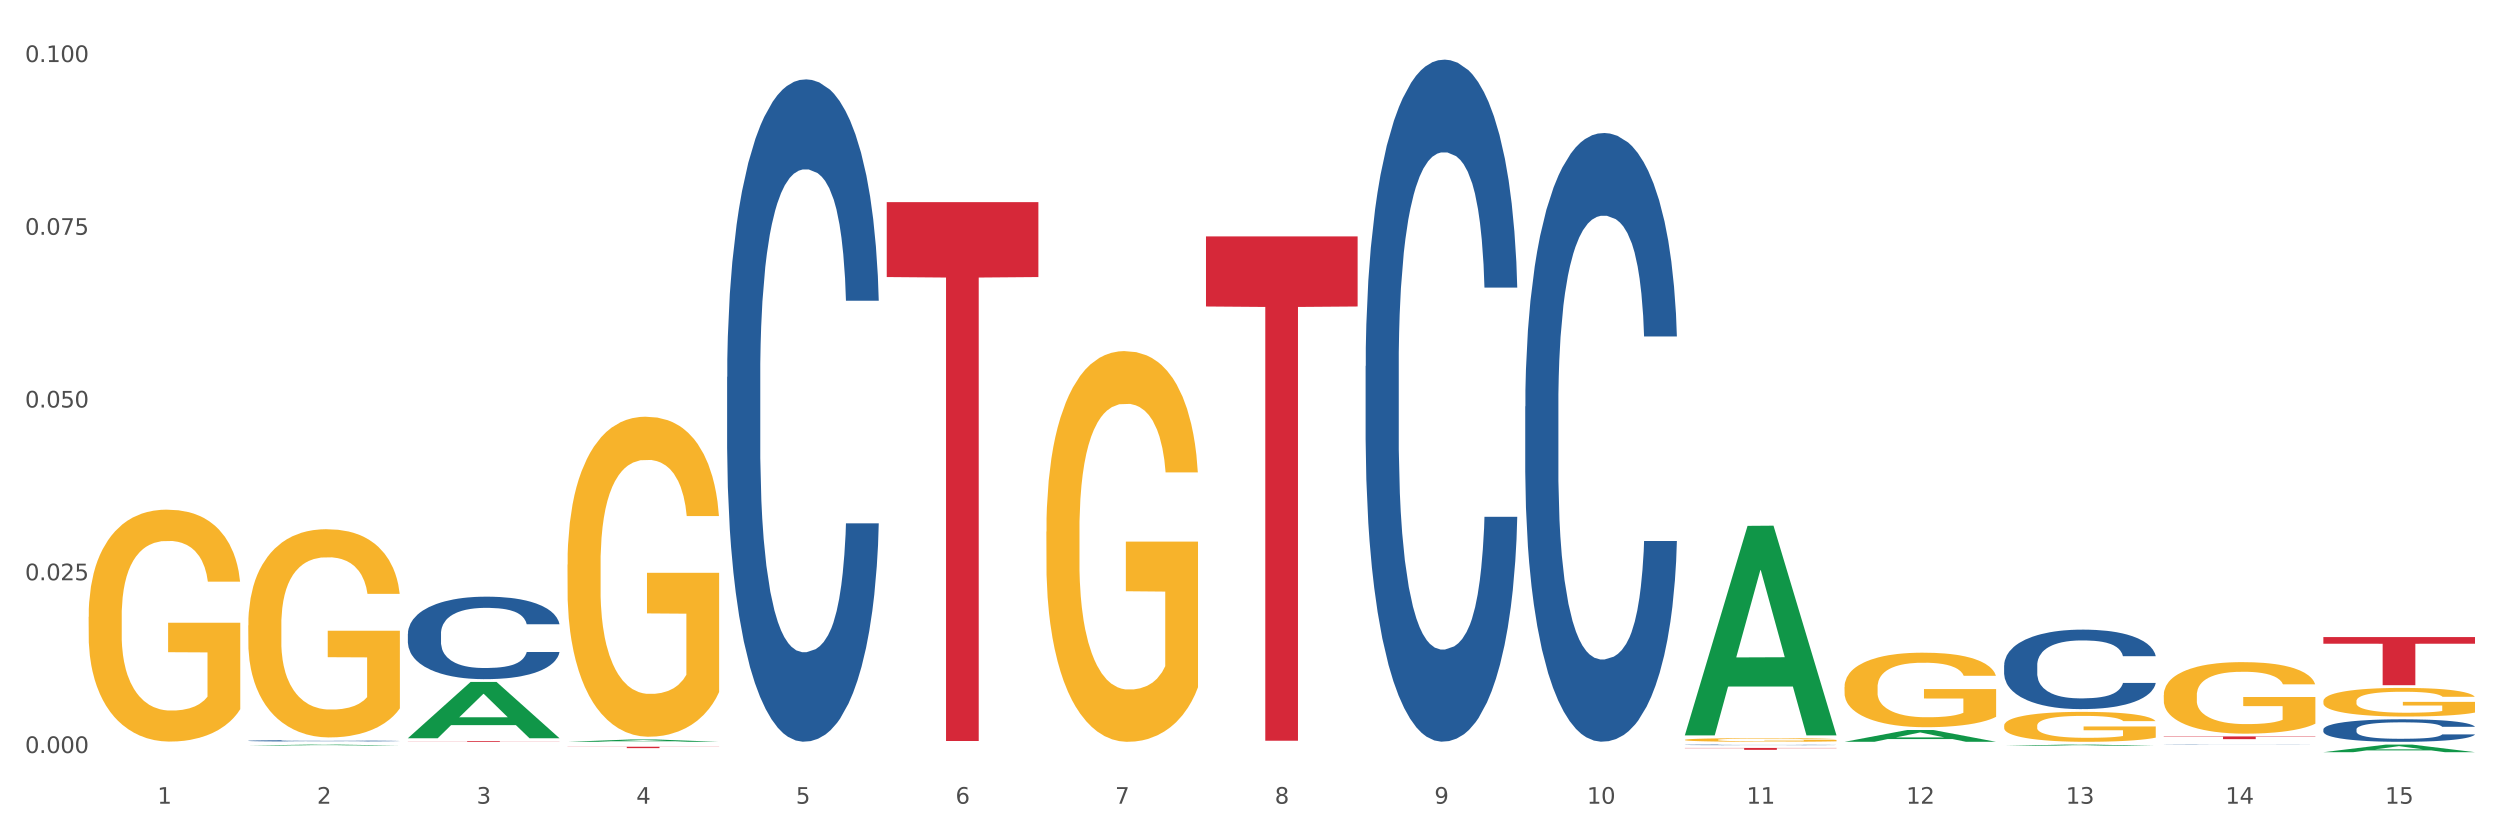 <?xml version="1.0" encoding="utf-8" standalone="no"?>
<!DOCTYPE svg PUBLIC "-//W3C//DTD SVG 1.1//EN"
  "http://www.w3.org/Graphics/SVG/1.1/DTD/svg11.dtd">
<svg xmlns:xlink="http://www.w3.org/1999/xlink" width="1080pt" height="360pt" viewBox="0 0 1080 360" xmlns="http://www.w3.org/2000/svg" version="1.1">
 <rect x="0" y="0" width="1080" height="360" fill="#333333" stroke="none"/>
 <defs>
  <style type="text/css">*{stroke-linejoin: round; stroke-linecap: butt}</style>
 </defs>
 <g id="figure_1">
  <g id="patch_1">
   <path d="M 0 360 
L 1080 360 
L 1080 0 
L 0 0 
z
" style="fill: #ffffff; stroke: #ffffff; stroke-linejoin: miter"/>
  </g>
  <g id="axes_1">
   <g id="matplotlib.axis_1">
    <g id="xtick_1">
     <g id="text_1">
      <!-- 1 -->
      <g style="fill: #4d4d4d" transform="translate(67.984 347.204) scale(0.096 -0.096)">
       <defs>
        <path id="DejaVuSans-31" d="M 794 531 
L 1825 531 
L 1825 4091 
L 703 3866 
L 703 4441 
L 1819 4666 
L 2450 4666 
L 2450 531 
L 3481 531 
L 3481 0 
L 794 0 
L 794 531 
z
" transform="scale(0.016)"/>
       </defs>
       <use xlink:href="#DejaVuSans-31"/>
      </g>
     </g>
    </g>
    <g id="xtick_2">
     <g id="text_2">
      <!-- 2 -->
      <g style="fill: #4d4d4d" transform="translate(136.942 347.204) scale(0.096 -0.096)">
       <defs>
        <path id="DejaVuSans-32" d="M 1228 531 
L 3431 531 
L 3431 0 
L 469 0 
L 469 531 
Q 828 903 1448 1529 
Q 2069 2156 2228 2338 
Q 2531 2678 2651 2914 
Q 2772 3150 2772 3378 
Q 2772 3750 2511 3984 
Q 2250 4219 1831 4219 
Q 1534 4219 1204 4116 
Q 875 4013 500 3803 
L 500 4441 
Q 881 4594 1212 4672 
Q 1544 4750 1819 4750 
Q 2544 4750 2975 4387 
Q 3406 4025 3406 3419 
Q 3406 3131 3298 2873 
Q 3191 2616 2906 2266 
Q 2828 2175 2409 1742 
Q 1991 1309 1228 531 
z
" transform="scale(0.016)"/>
       </defs>
       <use xlink:href="#DejaVuSans-32"/>
      </g>
     </g>
    </g>
    <g id="xtick_3">
     <g id="text_3">
      <!-- 3 -->
      <g style="fill: #4d4d4d" transform="translate(205.899 347.204) scale(0.096 -0.096)">
       <defs>
        <path id="DejaVuSans-33" d="M 2597 2516 
Q 3050 2419 3304 2112 
Q 3559 1806 3559 1356 
Q 3559 666 3084 287 
Q 2609 -91 1734 -91 
Q 1441 -91 1130 -33 
Q 819 25 488 141 
L 488 750 
Q 750 597 1062 519 
Q 1375 441 1716 441 
Q 2309 441 2620 675 
Q 2931 909 2931 1356 
Q 2931 1769 2642 2001 
Q 2353 2234 1838 2234 
L 1294 2234 
L 1294 2753 
L 1863 2753 
Q 2328 2753 2575 2939 
Q 2822 3125 2822 3475 
Q 2822 3834 2567 4026 
Q 2313 4219 1838 4219 
Q 1578 4219 1281 4162 
Q 984 4106 628 3988 
L 628 4550 
Q 988 4650 1302 4700 
Q 1616 4750 1894 4750 
Q 2613 4750 3031 4423 
Q 3450 4097 3450 3541 
Q 3450 3153 3228 2886 
Q 3006 2619 2597 2516 
z
" transform="scale(0.016)"/>
       </defs>
       <use xlink:href="#DejaVuSans-33"/>
      </g>
     </g>
    </g>
    <g id="xtick_4">
     <g id="text_4">
      <!-- 4 -->
      <g style="fill: #4d4d4d" transform="translate(274.857 347.204) scale(0.096 -0.096)">
       <defs>
        <path id="DejaVuSans-34" d="M 2419 4116 
L 825 1625 
L 2419 1625 
L 2419 4116 
z
M 2253 4666 
L 3047 4666 
L 3047 1625 
L 3713 1625 
L 3713 1100 
L 3047 1100 
L 3047 0 
L 2419 0 
L 2419 1100 
L 313 1100 
L 313 1709 
L 2253 4666 
z
" transform="scale(0.016)"/>
       </defs>
       <use xlink:href="#DejaVuSans-34"/>
      </g>
     </g>
    </g>
    <g id="xtick_5">
     <g id="text_5">
      <!-- 5 -->
      <g style="fill: #4d4d4d" transform="translate(343.815 347.204) scale(0.096 -0.096)">
       <defs>
        <path id="DejaVuSans-35" d="M 691 4666 
L 3169 4666 
L 3169 4134 
L 1269 4134 
L 1269 2991 
Q 1406 3038 1543 3061 
Q 1681 3084 1819 3084 
Q 2600 3084 3056 2656 
Q 3513 2228 3513 1497 
Q 3513 744 3044 326 
Q 2575 -91 1722 -91 
Q 1428 -91 1123 -41 
Q 819 9 494 109 
L 494 744 
Q 775 591 1075 516 
Q 1375 441 1709 441 
Q 2250 441 2565 725 
Q 2881 1009 2881 1497 
Q 2881 1984 2565 2268 
Q 2250 2553 1709 2553 
Q 1456 2553 1204 2497 
Q 953 2441 691 2322 
L 691 4666 
z
" transform="scale(0.016)"/>
       </defs>
       <use xlink:href="#DejaVuSans-35"/>
      </g>
     </g>
    </g>
    <g id="xtick_6">
     <g id="text_6">
      <!-- 6 -->
      <g style="fill: #4d4d4d" transform="translate(412.772 347.204) scale(0.096 -0.096)">
       <defs>
        <path id="DejaVuSans-36" d="M 2113 2584 
Q 1688 2584 1439 2293 
Q 1191 2003 1191 1497 
Q 1191 994 1439 701 
Q 1688 409 2113 409 
Q 2538 409 2786 701 
Q 3034 994 3034 1497 
Q 3034 2003 2786 2293 
Q 2538 2584 2113 2584 
z
M 3366 4563 
L 3366 3988 
Q 3128 4100 2886 4159 
Q 2644 4219 2406 4219 
Q 1781 4219 1451 3797 
Q 1122 3375 1075 2522 
Q 1259 2794 1537 2939 
Q 1816 3084 2150 3084 
Q 2853 3084 3261 2657 
Q 3669 2231 3669 1497 
Q 3669 778 3244 343 
Q 2819 -91 2113 -91 
Q 1303 -91 875 529 
Q 447 1150 447 2328 
Q 447 3434 972 4092 
Q 1497 4750 2381 4750 
Q 2619 4750 2861 4703 
Q 3103 4656 3366 4563 
z
" transform="scale(0.016)"/>
       </defs>
       <use xlink:href="#DejaVuSans-36"/>
      </g>
     </g>
    </g>
    <g id="xtick_7">
     <g id="text_7">
      <!-- 7 -->
      <g style="fill: #4d4d4d" transform="translate(481.73 347.204) scale(0.096 -0.096)">
       <defs>
        <path id="DejaVuSans-37" d="M 525 4666 
L 3525 4666 
L 3525 4397 
L 1831 0 
L 1172 0 
L 2766 4134 
L 525 4134 
L 525 4666 
z
" transform="scale(0.016)"/>
       </defs>
       <use xlink:href="#DejaVuSans-37"/>
      </g>
     </g>
    </g>
    <g id="xtick_8">
     <g id="text_8">
      <!-- 8 -->
      <g style="fill: #4d4d4d" transform="translate(550.688 347.204) scale(0.096 -0.096)">
       <defs>
        <path id="DejaVuSans-38" d="M 2034 2216 
Q 1584 2216 1326 1975 
Q 1069 1734 1069 1313 
Q 1069 891 1326 650 
Q 1584 409 2034 409 
Q 2484 409 2743 651 
Q 3003 894 3003 1313 
Q 3003 1734 2745 1975 
Q 2488 2216 2034 2216 
z
M 1403 2484 
Q 997 2584 770 2862 
Q 544 3141 544 3541 
Q 544 4100 942 4425 
Q 1341 4750 2034 4750 
Q 2731 4750 3128 4425 
Q 3525 4100 3525 3541 
Q 3525 3141 3298 2862 
Q 3072 2584 2669 2484 
Q 3125 2378 3379 2068 
Q 3634 1759 3634 1313 
Q 3634 634 3220 271 
Q 2806 -91 2034 -91 
Q 1263 -91 848 271 
Q 434 634 434 1313 
Q 434 1759 690 2068 
Q 947 2378 1403 2484 
z
M 1172 3481 
Q 1172 3119 1398 2916 
Q 1625 2713 2034 2713 
Q 2441 2713 2670 2916 
Q 2900 3119 2900 3481 
Q 2900 3844 2670 4047 
Q 2441 4250 2034 4250 
Q 1625 4250 1398 4047 
Q 1172 3844 1172 3481 
z
" transform="scale(0.016)"/>
       </defs>
       <use xlink:href="#DejaVuSans-38"/>
      </g>
     </g>
    </g>
    <g id="xtick_9">
     <g id="text_9">
      <!-- 9 -->
      <g style="fill: #4d4d4d" transform="translate(619.645 347.204) scale(0.096 -0.096)">
       <defs>
        <path id="DejaVuSans-39" d="M 703 97 
L 703 672 
Q 941 559 1184 500 
Q 1428 441 1663 441 
Q 2288 441 2617 861 
Q 2947 1281 2994 2138 
Q 2813 1869 2534 1725 
Q 2256 1581 1919 1581 
Q 1219 1581 811 2004 
Q 403 2428 403 3163 
Q 403 3881 828 4315 
Q 1253 4750 1959 4750 
Q 2769 4750 3195 4129 
Q 3622 3509 3622 2328 
Q 3622 1225 3098 567 
Q 2575 -91 1691 -91 
Q 1453 -91 1209 -44 
Q 966 3 703 97 
z
M 1959 2075 
Q 2384 2075 2632 2365 
Q 2881 2656 2881 3163 
Q 2881 3666 2632 3958 
Q 2384 4250 1959 4250 
Q 1534 4250 1286 3958 
Q 1038 3666 1038 3163 
Q 1038 2656 1286 2365 
Q 1534 2075 1959 2075 
z
" transform="scale(0.016)"/>
       </defs>
       <use xlink:href="#DejaVuSans-39"/>
      </g>
     </g>
    </g>
    <g id="xtick_10">
     <g id="text_10">
      <!-- 10 -->
      <g style="fill: #4d4d4d" transform="translate(685.549 347.204) scale(0.096 -0.096)">
       <defs>
        <path id="DejaVuSans-30" d="M 2034 4250 
Q 1547 4250 1301 3770 
Q 1056 3291 1056 2328 
Q 1056 1369 1301 889 
Q 1547 409 2034 409 
Q 2525 409 2770 889 
Q 3016 1369 3016 2328 
Q 3016 3291 2770 3770 
Q 2525 4250 2034 4250 
z
M 2034 4750 
Q 2819 4750 3233 4129 
Q 3647 3509 3647 2328 
Q 3647 1150 3233 529 
Q 2819 -91 2034 -91 
Q 1250 -91 836 529 
Q 422 1150 422 2328 
Q 422 3509 836 4129 
Q 1250 4750 2034 4750 
z
" transform="scale(0.016)"/>
       </defs>
       <use xlink:href="#DejaVuSans-31"/>
       <use xlink:href="#DejaVuSans-30" transform="translate(63.623 0)"/>
      </g>
     </g>
    </g>
    <g id="xtick_11">
     <g id="text_11">
      <!-- 11 -->
      <g style="fill: #4d4d4d" transform="translate(754.506 347.204) scale(0.096 -0.096)">
       <use xlink:href="#DejaVuSans-31"/>
       <use xlink:href="#DejaVuSans-31" transform="translate(63.623 0)"/>
      </g>
     </g>
    </g>
    <g id="xtick_12">
     <g id="text_12">
      <!-- 12 -->
      <g style="fill: #4d4d4d" transform="translate(823.464 347.204) scale(0.096 -0.096)">
       <use xlink:href="#DejaVuSans-31"/>
       <use xlink:href="#DejaVuSans-32" transform="translate(63.623 0)"/>
      </g>
     </g>
    </g>
    <g id="xtick_13">
     <g id="text_13">
      <!-- 13 -->
      <g style="fill: #4d4d4d" transform="translate(892.422 347.204) scale(0.096 -0.096)">
       <use xlink:href="#DejaVuSans-31"/>
       <use xlink:href="#DejaVuSans-33" transform="translate(63.623 0)"/>
      </g>
     </g>
    </g>
    <g id="xtick_14">
     <g id="text_14">
      <!-- 14 -->
      <g style="fill: #4d4d4d" transform="translate(961.379 347.204) scale(0.096 -0.096)">
       <use xlink:href="#DejaVuSans-31"/>
       <use xlink:href="#DejaVuSans-34" transform="translate(63.623 0)"/>
      </g>
     </g>
    </g>
    <g id="xtick_15">
     <g id="text_15">
      <!-- 15 -->
      <g style="fill: #4d4d4d" transform="translate(1030.337 347.204) scale(0.096 -0.096)">
       <use xlink:href="#DejaVuSans-31"/>
       <use xlink:href="#DejaVuSans-35" transform="translate(63.623 0)"/>
      </g>
     </g>
    </g>
    <g id="xtick_16"/>
    <g id="xtick_17"/>
    <g id="xtick_18"/>
    <g id="xtick_19"/>
    <g id="xtick_20"/>
    <g id="xtick_21"/>
    <g id="xtick_22"/>
    <g id="xtick_23"/>
    <g id="xtick_24"/>
    <g id="xtick_25"/>
    <g id="xtick_26"/>
    <g id="xtick_27"/>
    <g id="xtick_28"/>
    <g id="xtick_29"/>
   </g>
   <g id="matplotlib.axis_2">
    <g id="ytick_1">
     <g id="text_16">
      <!-- 0.000 -->
      <g style="fill: #4d4d4d" transform="translate(10.8 325.301) scale(0.096 -0.096)">
       <defs>
        <path id="DejaVuSans-2e" d="M 684 794 
L 1344 794 
L 1344 0 
L 684 0 
L 684 794 
z
" transform="scale(0.016)"/>
       </defs>
       <use xlink:href="#DejaVuSans-30"/>
       <use xlink:href="#DejaVuSans-2e" transform="translate(63.623 0)"/>
       <use xlink:href="#DejaVuSans-30" transform="translate(95.41 0)"/>
       <use xlink:href="#DejaVuSans-30" transform="translate(159.033 0)"/>
       <use xlink:href="#DejaVuSans-30" transform="translate(222.656 0)"/>
      </g>
     </g>
    </g>
    <g id="ytick_2">
     <g id="text_17">
      <!-- 0.025 -->
      <g style="fill: #4d4d4d" transform="translate(10.8 250.675) scale(0.096 -0.096)">
       <use xlink:href="#DejaVuSans-30"/>
       <use xlink:href="#DejaVuSans-2e" transform="translate(63.623 0)"/>
       <use xlink:href="#DejaVuSans-30" transform="translate(95.41 0)"/>
       <use xlink:href="#DejaVuSans-32" transform="translate(159.033 0)"/>
       <use xlink:href="#DejaVuSans-35" transform="translate(222.656 0)"/>
      </g>
     </g>
    </g>
    <g id="ytick_3">
     <g id="text_18">
      <!-- 0.050 -->
      <g style="fill: #4d4d4d" transform="translate(10.8 176.05) scale(0.096 -0.096)">
       <use xlink:href="#DejaVuSans-30"/>
       <use xlink:href="#DejaVuSans-2e" transform="translate(63.623 0)"/>
       <use xlink:href="#DejaVuSans-30" transform="translate(95.41 0)"/>
       <use xlink:href="#DejaVuSans-35" transform="translate(159.033 0)"/>
       <use xlink:href="#DejaVuSans-30" transform="translate(222.656 0)"/>
      </g>
     </g>
    </g>
    <g id="ytick_4">
     <g id="text_19">
      <!-- 0.075 -->
      <g style="fill: #4d4d4d" transform="translate(10.8 101.424) scale(0.096 -0.096)">
       <use xlink:href="#DejaVuSans-30"/>
       <use xlink:href="#DejaVuSans-2e" transform="translate(63.623 0)"/>
       <use xlink:href="#DejaVuSans-30" transform="translate(95.41 0)"/>
       <use xlink:href="#DejaVuSans-37" transform="translate(159.033 0)"/>
       <use xlink:href="#DejaVuSans-35" transform="translate(222.656 0)"/>
      </g>
     </g>
    </g>
    <g id="ytick_5">
     <g id="text_20">
      <!-- 0.100 -->
      <g style="fill: #4d4d4d" transform="translate(10.8 26.799) scale(0.096 -0.096)">
       <use xlink:href="#DejaVuSans-30"/>
       <use xlink:href="#DejaVuSans-2e" transform="translate(63.623 0)"/>
       <use xlink:href="#DejaVuSans-31" transform="translate(95.41 0)"/>
       <use xlink:href="#DejaVuSans-30" transform="translate(159.033 0)"/>
       <use xlink:href="#DejaVuSans-30" transform="translate(222.656 0)"/>
      </g>
     </g>
    </g>
    <g id="ytick_6"/>
    <g id="ytick_7"/>
    <g id="ytick_8"/>
    <g id="ytick_9"/>
   </g>
   <g id="PolyCollection_1">
    <path d="M 107.241 322.098 
L 107.308 322.098 
L 134.323 321.654 
L 145.533 321.654 
L 172.75 322.099 
L 159.784 322.099 
L 153.908 321.996 
L 126.016 321.996 
L 125.813 321.997 
L 120.14 322.099 
L 107.241 322.099 
L 107.241 322.098 
L 129.527 321.934 
L 150.396 321.933 
L 140.063 321.749 
L 139.928 321.748 
L 139.793 321.749 
L 129.46 321.933 
L 129.527 321.934 
L 107.241 322.098 
z
" clip-path="url(#pf1c9f714d3)" style="fill: #109648"/>
    <path d="M 934.733 318.132 
L 1000.242 318.132 
L 1000.242 318.296 
L 974.473 318.297 
L 974.473 319.312 
L 960.347 319.312 
L 960.347 318.297 
L 934.733 318.296 
L 934.733 318.133 
L 934.733 318.132 
z
" clip-path="url(#pf1c9f714d3)" style="fill: #d62839"/>
    <path d="M 727.86 323.112 
L 793.369 323.112 
L 793.369 323.226 
L 767.6 323.227 
L 767.6 323.935 
L 753.474 323.935 
L 753.474 323.227 
L 727.86 323.226 
L 727.86 323.112 
L 727.86 323.112 
z
" clip-path="url(#pf1c9f714d3)" style="fill: #d62839"/>
    <path d="M 520.987 102.127 
L 586.496 102.127 
L 586.496 132.403 
L 560.727 132.607 
L 560.727 319.987 
L 546.601 319.987 
L 546.601 132.607 
L 520.987 132.403 
L 520.987 102.332 
L 520.987 102.127 
z
" clip-path="url(#pf1c9f714d3)" style="fill: #d62839"/>
    <path d="M 383.071 87.335 
L 448.581 87.335 
L 448.581 119.682 
L 422.812 119.901 
L 422.812 320.105 
L 408.685 320.105 
L 408.685 119.901 
L 383.071 119.682 
L 383.071 87.553 
L 383.071 87.335 
z
" clip-path="url(#pf1c9f714d3)" style="fill: #d62839"/>
    <path d="M 245.156 322.575 
L 310.666 322.575 
L 310.666 322.659 
L 284.897 322.66 
L 284.897 323.182 
L 270.77 323.182 
L 270.77 322.66 
L 245.156 322.659 
L 245.156 322.576 
L 245.156 322.575 
z
" clip-path="url(#pf1c9f714d3)" style="fill: #d62839"/>
    <path d="M 176.198 320.108 
L 241.708 320.108 
L 241.708 320.158 
L 215.939 320.159 
L 215.939 320.47 
L 201.812 320.47 
L 201.812 320.159 
L 176.198 320.158 
L 176.198 320.108 
L 176.198 320.108 
z
" clip-path="url(#pf1c9f714d3)" style="fill: #d62839"/>
    <path d="M 1003.69 275.2 
L 1069.2 275.2 
L 1069.2 278.09 
L 1043.431 278.109 
L 1043.431 295.993 
L 1029.304 295.993 
L 1029.304 278.109 
L 1003.69 278.09 
L 1003.69 275.22 
L 1003.69 275.2 
z
" clip-path="url(#pf1c9f714d3)" style="fill: #d62839"/>
    <path d="M 107.241 320.017 
L 107.318 320.017 
L 107.318 320.002 
L 107.55 319.982 
L 108.402 319.945 
L 109.486 319.918 
L 111.345 319.885 
L 112.351 319.872 
L 113.668 319.856 
L 116.378 319.832 
L 119.475 319.811 
L 121.644 319.799 
L 123.27 319.792 
L 126.909 319.779 
L 129 319.773 
L 131.168 319.768 
L 133.026 319.765 
L 136.124 319.761 
L 138.602 319.76 
L 141.467 319.759 
L 143.867 319.76 
L 147.042 319.762 
L 151.688 319.768 
L 153.469 319.772 
L 155.87 319.778 
L 158.348 319.787 
L 160.361 319.795 
L 162.684 319.807 
L 165.084 319.823 
L 167.407 319.843 
L 169.034 319.861 
L 170.35 319.88 
L 171.511 319.904 
L 172.363 319.93 
L 172.75 319.951 
L 158.58 319.951 
L 158.193 319.932 
L 157.418 319.911 
L 156.644 319.897 
L 155.792 319.885 
L 154.476 319.872 
L 153.314 319.864 
L 151.378 319.854 
L 149.597 319.847 
L 148.126 319.844 
L 146.345 319.841 
L 142.551 319.837 
L 139.841 319.837 
L 138.137 319.839 
L 136.046 319.841 
L 134.265 319.845 
L 132.175 319.851 
L 130.549 319.858 
L 128.922 319.867 
L 127.993 319.873 
L 126.599 319.885 
L 125.67 319.894 
L 124.431 319.91 
L 123.734 319.922 
L 122.495 319.952 
L 121.953 319.974 
L 121.721 319.989 
L 121.566 320.006 
L 121.566 320.088 
L 122.031 320.124 
L 122.418 320.14 
L 123.037 320.158 
L 124.199 320.181 
L 125.902 320.203 
L 127.683 320.22 
L 129.155 320.23 
L 130.549 320.237 
L 131.942 320.243 
L 133.646 320.248 
L 135.04 320.251 
L 137.13 320.254 
L 139.608 320.256 
L 141.544 320.256 
L 145.493 320.253 
L 147.274 320.251 
L 148.978 320.247 
L 150.836 320.241 
L 152.308 320.235 
L 153.159 320.23 
L 154.553 320.22 
L 155.637 320.21 
L 156.567 320.198 
L 157.186 320.187 
L 157.883 320.171 
L 158.425 320.154 
L 158.58 320.144 
L 172.75 320.144 
L 172.441 320.163 
L 171.899 320.181 
L 170.815 320.206 
L 169.963 320.22 
L 168.646 320.238 
L 167.253 320.252 
L 165.317 320.268 
L 163.536 320.281 
L 161.677 320.291 
L 159.664 320.3 
L 156.025 320.314 
L 154.708 320.317 
L 151.92 320.324 
L 149.752 320.327 
L 146.577 320.331 
L 143.325 320.333 
L 139.918 320.333 
L 136.898 320.332 
L 133.568 320.329 
L 131.478 320.326 
L 129.155 320.321 
L 126.444 320.314 
L 123.889 320.305 
L 121.489 320.295 
L 119.243 320.283 
L 117.152 320.269 
L 114.442 320.246 
L 112.429 320.224 
L 110.958 320.204 
L 109.951 320.187 
L 108.944 320.165 
L 108.402 320.149 
L 107.55 320.113 
L 107.241 320.079 
L 107.241 320.017 
z
" clip-path="url(#pf1c9f714d3)" style="fill: #255c99"/>
    <path d="M 314.114 162.853 
L 314.191 162.592 
L 314.191 155.275 
L 314.423 145.345 
L 315.275 127.053 
L 316.359 113.204 
L 318.218 97.002 
L 319.224 90.208 
L 320.541 82.63 
L 323.251 70.349 
L 326.348 59.896 
L 328.516 54.147 
L 330.143 50.489 
L 333.782 43.956 
L 335.873 41.082 
L 338.041 38.73 
L 339.899 37.162 
L 342.997 35.333 
L 345.475 34.549 
L 348.34 34.288 
L 350.74 34.549 
L 353.915 35.594 
L 358.561 38.73 
L 360.342 40.559 
L 362.743 43.695 
L 365.221 47.876 
L 367.234 52.057 
L 369.557 58.067 
L 371.957 65.906 
L 374.28 75.836 
L 375.907 84.982 
L 377.223 94.651 
L 378.384 106.41 
L 379.236 119.214 
L 379.623 129.928 
L 365.453 129.928 
L 365.066 120.259 
L 364.291 109.807 
L 363.517 102.751 
L 362.665 97.002 
L 361.349 90.47 
L 360.187 86.289 
L 358.251 81.324 
L 356.47 78.188 
L 354.999 76.359 
L 353.218 74.791 
L 349.424 73.223 
L 346.714 73.223 
L 345.01 73.746 
L 342.919 75.052 
L 341.138 76.881 
L 339.048 80.017 
L 337.421 83.414 
L 335.795 87.856 
L 334.866 90.992 
L 333.472 96.741 
L 332.543 101.445 
L 331.304 109.545 
L 330.607 115.294 
L 329.368 130.189 
L 328.826 141.164 
L 328.594 148.742 
L 328.439 157.104 
L 328.439 197.869 
L 328.904 216.16 
L 329.291 224 
L 329.91 232.884 
L 331.072 244.382 
L 332.775 255.618 
L 334.556 263.719 
L 336.028 268.684 
L 337.421 272.342 
L 338.815 275.217 
L 340.519 277.83 
L 341.913 279.398 
L 344.003 280.966 
L 346.481 281.749 
L 348.417 281.749 
L 352.366 280.443 
L 354.147 279.136 
L 355.851 277.307 
L 357.709 274.433 
L 359.181 271.297 
L 360.032 268.945 
L 361.426 263.98 
L 362.51 258.754 
L 363.44 252.744 
L 364.059 247.518 
L 364.756 239.678 
L 365.298 230.794 
L 365.453 226.09 
L 379.623 226.09 
L 379.314 235.497 
L 378.772 244.643 
L 377.688 256.925 
L 376.836 263.98 
L 375.519 272.604 
L 374.126 279.92 
L 372.19 288.021 
L 370.409 294.031 
L 368.55 299.257 
L 366.537 303.961 
L 362.898 310.494 
L 361.581 312.323 
L 358.793 315.459 
L 356.625 317.288 
L 353.45 319.117 
L 350.198 320.162 
L 346.791 320.424 
L 343.771 319.901 
L 340.441 318.333 
L 338.351 316.765 
L 336.028 314.413 
L 333.317 310.755 
L 330.762 306.313 
L 328.362 301.087 
L 326.116 295.076 
L 324.025 288.282 
L 321.315 277.046 
L 319.302 266.071 
L 317.831 255.88 
L 316.824 247.256 
L 315.817 236.281 
L 315.275 228.703 
L 314.423 210.411 
L 314.114 193.426 
L 314.114 162.853 
z
" clip-path="url(#pf1c9f714d3)" style="fill: #255c99"/>
    <path d="M 38.283 266.467 
L 38.36 266.375 
L 38.36 263.081 
L 38.515 260.244 
L 39.288 253.381 
L 40.449 247.707 
L 41.299 244.688 
L 42.15 242.217 
L 43.156 239.746 
L 44.393 237.184 
L 46.636 233.432 
L 48.028 231.51 
L 49.73 229.497 
L 52.824 226.569 
L 55.066 224.922 
L 57.387 223.549 
L 61.177 221.902 
L 63.652 221.17 
L 66.281 220.621 
L 69.452 220.255 
L 71.85 220.163 
L 77.109 220.438 
L 81.595 221.261 
L 83.761 221.902 
L 86.545 223 
L 88.015 223.732 
L 90.412 225.196 
L 92.887 227.118 
L 94.589 228.765 
L 97.141 231.876 
L 99.075 234.988 
L 100.854 238.831 
L 101.782 241.485 
L 102.478 243.955 
L 103.097 246.792 
L 103.715 251.276 
L 89.794 251.276 
L 89.252 248.073 
L 88.401 245.054 
L 87.164 242.125 
L 86.081 240.295 
L 84.225 238.007 
L 82.523 236.543 
L 80.744 235.445 
L 78.579 234.53 
L 76.877 234.073 
L 74.48 233.706 
L 69.762 233.798 
L 66.591 234.53 
L 64.425 235.445 
L 63.033 236.269 
L 61.795 237.184 
L 60.403 238.465 
L 58.779 240.387 
L 57.619 242.125 
L 56.459 244.321 
L 55.531 246.518 
L 54.68 249.08 
L 53.984 251.825 
L 53.442 254.662 
L 52.978 258.139 
L 52.592 263.904 
L 52.592 276.441 
L 52.746 279.278 
L 53.133 283.03 
L 53.597 285.866 
L 54.37 289.252 
L 55.066 291.54 
L 56.381 294.834 
L 57.851 297.58 
L 59.011 299.318 
L 60.171 300.782 
L 62.182 302.796 
L 64.425 304.443 
L 66.359 305.449 
L 68.988 306.364 
L 70.767 306.73 
L 72.314 306.913 
L 76.104 306.913 
L 78.811 306.639 
L 81.827 305.998 
L 84.148 305.175 
L 86.081 304.168 
L 88.247 302.521 
L 89.639 300.965 
L 89.639 281.84 
L 72.623 281.749 
L 72.623 269.029 
L 103.793 269.029 
L 103.793 306.364 
L 102.478 308.286 
L 101.008 310.025 
L 99.462 311.58 
L 97.141 313.502 
L 94.357 315.332 
L 91.882 316.613 
L 89.252 317.711 
L 86.159 318.718 
L 82.137 319.633 
L 79.662 319.999 
L 76.568 320.274 
L 72.933 320.365 
L 69.762 320.182 
L 66.668 319.725 
L 63.42 318.901 
L 60.248 317.711 
L 57.851 316.522 
L 55.453 315.058 
L 52.901 313.136 
L 50.89 311.306 
L 49.343 309.659 
L 47.642 307.554 
L 45.785 304.809 
L 44.393 302.338 
L 43.156 299.776 
L 41.841 296.481 
L 40.913 293.645 
L 39.985 290.076 
L 39.443 287.422 
L 38.824 283.304 
L 38.36 277.539 
L 38.283 266.467 
z
" clip-path="url(#pf1c9f714d3)" style="fill: #f7b32b"/>
    <path d="M 589.944 158.151 
L 590.022 157.882 
L 590.022 150.348 
L 590.254 140.122 
L 591.106 121.286 
L 592.19 107.024 
L 594.048 90.341 
L 595.055 83.344 
L 596.371 75.541 
L 599.082 62.894 
L 602.179 52.13 
L 604.347 46.21 
L 605.973 42.443 
L 609.613 35.716 
L 611.703 32.756 
L 613.872 30.334 
L 615.73 28.719 
L 618.827 26.836 
L 621.305 26.029 
L 624.17 25.759 
L 626.571 26.029 
L 629.746 27.105 
L 634.392 30.334 
L 636.173 32.218 
L 638.573 35.447 
L 641.051 39.752 
L 643.064 44.058 
L 645.388 50.247 
L 647.788 58.319 
L 650.111 68.545 
L 651.737 77.963 
L 653.054 87.919 
L 654.215 100.028 
L 655.067 113.213 
L 655.454 124.246 
L 641.283 124.246 
L 640.896 114.29 
L 640.122 103.526 
L 639.348 96.261 
L 638.496 90.341 
L 637.179 83.614 
L 636.018 79.308 
L 634.082 74.195 
L 632.301 70.966 
L 630.83 69.083 
L 629.049 67.468 
L 625.255 65.854 
L 622.544 65.854 
L 620.841 66.392 
L 618.75 67.737 
L 616.969 69.621 
L 614.878 72.85 
L 613.252 76.348 
L 611.626 80.923 
L 610.697 84.152 
L 609.303 90.072 
L 608.374 94.915 
L 607.135 103.257 
L 606.438 109.177 
L 605.199 124.515 
L 604.657 135.817 
L 604.425 143.62 
L 604.27 152.231 
L 604.27 194.209 
L 604.734 213.045 
L 605.121 221.118 
L 605.741 230.267 
L 606.902 242.107 
L 608.606 253.678 
L 610.387 262.019 
L 611.858 267.132 
L 613.252 270.899 
L 614.646 273.859 
L 616.35 276.55 
L 617.743 278.165 
L 619.834 279.779 
L 622.312 280.586 
L 624.248 280.586 
L 628.197 279.241 
L 629.978 277.896 
L 631.682 276.012 
L 633.54 273.052 
L 635.011 269.823 
L 635.863 267.401 
L 637.257 262.288 
L 638.341 256.907 
L 639.27 250.718 
L 639.89 245.336 
L 640.587 237.263 
L 641.129 228.114 
L 641.283 223.271 
L 655.454 223.271 
L 655.144 232.958 
L 654.602 242.376 
L 653.518 255.023 
L 652.666 262.288 
L 651.35 271.168 
L 649.956 278.703 
L 648.02 287.045 
L 646.239 293.234 
L 644.381 298.615 
L 642.368 303.459 
L 638.728 310.186 
L 637.412 312.07 
L 634.624 315.299 
L 632.456 317.182 
L 629.281 319.066 
L 626.029 320.142 
L 622.622 320.412 
L 619.602 319.873 
L 616.272 318.259 
L 614.181 316.644 
L 611.858 314.223 
L 609.148 310.455 
L 606.593 305.881 
L 604.192 300.499 
L 601.947 294.31 
L 599.856 287.314 
L 597.146 275.743 
L 595.132 264.441 
L 593.661 253.947 
L 592.654 245.067 
L 591.648 233.765 
L 591.106 225.961 
L 590.254 207.125 
L 589.944 189.634 
L 589.944 158.151 
z
" clip-path="url(#pf1c9f714d3)" style="fill: #255c99"/>
    <path d="M 658.902 175.608 
L 658.979 175.368 
L 658.979 168.644 
L 659.212 159.518 
L 660.063 142.707 
L 661.148 129.979 
L 663.006 115.09 
L 664.013 108.846 
L 665.329 101.882 
L 668.039 90.595 
L 671.137 80.989 
L 673.305 75.705 
L 674.931 72.343 
L 678.57 66.339 
L 680.661 63.698 
L 682.829 61.536 
L 684.688 60.095 
L 687.785 58.414 
L 690.263 57.694 
L 693.128 57.454 
L 695.529 57.694 
L 698.703 58.655 
L 703.349 61.536 
L 705.13 63.217 
L 707.531 66.099 
L 710.009 69.942 
L 712.022 73.784 
L 714.345 79.308 
L 716.746 86.512 
L 719.069 95.638 
L 720.695 104.043 
L 722.011 112.929 
L 723.173 123.735 
L 724.025 135.503 
L 724.412 145.349 
L 710.241 145.349 
L 709.854 136.463 
L 709.08 126.857 
L 708.305 120.373 
L 707.454 115.09 
L 706.137 109.086 
L 704.976 105.244 
L 703.04 100.681 
L 701.259 97.799 
L 699.787 96.118 
L 698.006 94.677 
L 694.212 93.236 
L 691.502 93.236 
L 689.798 93.717 
L 687.708 94.917 
L 685.927 96.598 
L 683.836 99.48 
L 682.21 102.602 
L 680.584 106.685 
L 679.654 109.567 
L 678.261 114.85 
L 677.331 119.173 
L 676.092 126.617 
L 675.396 131.901 
L 674.157 145.589 
L 673.615 155.675 
L 673.382 162.64 
L 673.227 170.325 
L 673.227 207.788 
L 673.692 224.599 
L 674.079 231.803 
L 674.699 239.968 
L 675.86 250.535 
L 677.564 260.862 
L 679.345 268.306 
L 680.816 272.869 
L 682.21 276.231 
L 683.604 278.873 
L 685.307 281.274 
L 686.701 282.715 
L 688.792 284.156 
L 691.27 284.877 
L 693.206 284.877 
L 697.155 283.676 
L 698.936 282.475 
L 700.639 280.794 
L 702.498 278.152 
L 703.969 275.271 
L 704.821 273.109 
L 706.215 268.546 
L 707.299 263.743 
L 708.228 258.22 
L 708.847 253.417 
L 709.544 246.212 
L 710.086 238.047 
L 710.241 233.725 
L 724.412 233.725 
L 724.102 242.37 
L 723.56 250.775 
L 722.476 262.062 
L 721.624 268.546 
L 720.308 276.471 
L 718.914 283.196 
L 716.978 290.64 
L 715.197 296.164 
L 713.339 300.967 
L 711.325 305.289 
L 707.686 311.293 
L 706.369 312.974 
L 703.582 315.856 
L 701.414 317.537 
L 698.239 319.218 
L 694.987 320.179 
L 691.579 320.419 
L 688.559 319.939 
L 685.23 318.498 
L 683.139 317.057 
L 680.816 314.895 
L 678.106 311.533 
L 675.55 307.451 
L 673.15 302.648 
L 670.904 297.124 
L 668.814 290.88 
L 666.103 280.554 
L 664.09 270.468 
L 662.619 261.102 
L 661.612 253.177 
L 660.605 243.09 
L 660.063 236.126 
L 659.212 219.315 
L 658.902 203.706 
L 658.902 175.608 
z
" clip-path="url(#pf1c9f714d3)" style="fill: #255c99"/>
    <path d="M 1003.69 315.108 
L 1003.768 315.099 
L 1003.768 314.85 
L 1004 314.512 
L 1004.852 313.889 
L 1005.936 313.418 
L 1007.794 312.867 
L 1008.801 312.635 
L 1010.117 312.378 
L 1012.828 311.96 
L 1015.925 311.604 
L 1018.093 311.408 
L 1019.719 311.284 
L 1023.359 311.061 
L 1025.449 310.964 
L 1027.618 310.884 
L 1029.476 310.83 
L 1032.573 310.768 
L 1035.051 310.741 
L 1037.916 310.732 
L 1040.317 310.741 
L 1043.492 310.777 
L 1048.138 310.884 
L 1049.919 310.946 
L 1052.319 311.053 
L 1054.797 311.195 
L 1056.81 311.337 
L 1059.133 311.542 
L 1061.534 311.808 
L 1063.857 312.146 
L 1065.483 312.458 
L 1066.8 312.787 
L 1067.961 313.187 
L 1068.813 313.623 
L 1069.2 313.987 
L 1055.029 313.987 
L 1054.642 313.658 
L 1053.868 313.302 
L 1053.094 313.062 
L 1052.242 312.867 
L 1050.925 312.644 
L 1049.764 312.502 
L 1047.828 312.333 
L 1046.047 312.226 
L 1044.576 312.164 
L 1042.795 312.111 
L 1039 312.057 
L 1036.29 312.057 
L 1034.587 312.075 
L 1032.496 312.12 
L 1030.715 312.182 
L 1028.624 312.289 
L 1026.998 312.404 
L 1025.372 312.555 
L 1024.443 312.662 
L 1023.049 312.858 
L 1022.12 313.018 
L 1020.881 313.294 
L 1020.184 313.489 
L 1018.945 313.996 
L 1018.403 314.37 
L 1018.171 314.627 
L 1018.016 314.912 
L 1018.016 316.299 
L 1018.48 316.922 
L 1018.867 317.189 
L 1019.487 317.491 
L 1020.648 317.882 
L 1022.352 318.265 
L 1024.133 318.54 
L 1025.604 318.709 
L 1026.998 318.834 
L 1028.392 318.932 
L 1030.095 319.02 
L 1031.489 319.074 
L 1033.58 319.127 
L 1036.058 319.154 
L 1037.994 319.154 
L 1041.943 319.109 
L 1043.724 319.065 
L 1045.428 319.003 
L 1047.286 318.905 
L 1048.757 318.798 
L 1049.609 318.718 
L 1051.003 318.549 
L 1052.087 318.371 
L 1053.016 318.167 
L 1053.636 317.989 
L 1054.333 317.722 
L 1054.875 317.42 
L 1055.029 317.26 
L 1069.2 317.26 
L 1068.89 317.58 
L 1068.348 317.891 
L 1067.264 318.309 
L 1066.412 318.549 
L 1065.096 318.843 
L 1063.702 319.092 
L 1061.766 319.367 
L 1059.985 319.572 
L 1058.127 319.75 
L 1056.114 319.91 
L 1052.474 320.132 
L 1051.158 320.194 
L 1048.37 320.301 
L 1046.202 320.363 
L 1043.027 320.426 
L 1039.775 320.461 
L 1036.368 320.47 
L 1033.348 320.452 
L 1030.018 320.399 
L 1027.927 320.346 
L 1025.604 320.265 
L 1022.894 320.141 
L 1020.339 319.99 
L 1017.938 319.812 
L 1015.693 319.607 
L 1013.602 319.376 
L 1010.892 318.994 
L 1008.878 318.62 
L 1007.407 318.273 
L 1006.4 317.98 
L 1005.394 317.607 
L 1004.852 317.349 
L 1004 316.726 
L 1003.69 316.148 
L 1003.69 315.108 
z
" clip-path="url(#pf1c9f714d3)" style="fill: #255c99"/>
    <path d="M 934.733 321.712 
L 934.81 321.712 
L 934.81 321.709 
L 935.042 321.704 
L 935.894 321.696 
L 936.978 321.69 
L 938.837 321.682 
L 939.843 321.679 
L 941.16 321.676 
L 943.87 321.67 
L 946.967 321.665 
L 949.135 321.663 
L 950.762 321.661 
L 954.401 321.658 
L 956.492 321.657 
L 958.66 321.656 
L 960.518 321.655 
L 963.616 321.654 
L 966.094 321.654 
L 968.959 321.654 
L 971.359 321.654 
L 974.534 321.654 
L 979.18 321.656 
L 980.961 321.656 
L 983.362 321.658 
L 985.839 321.66 
L 987.853 321.662 
L 990.176 321.664 
L 992.576 321.668 
L 994.899 321.673 
L 996.525 321.677 
L 997.842 321.681 
L 999.003 321.686 
L 999.855 321.692 
L 1000.242 321.697 
L 986.072 321.697 
L 985.685 321.693 
L 984.91 321.688 
L 984.136 321.685 
L 983.284 321.682 
L 981.968 321.679 
L 980.806 321.677 
L 978.87 321.675 
L 977.089 321.674 
L 975.618 321.673 
L 973.837 321.672 
L 970.043 321.671 
L 967.333 321.671 
L 965.629 321.672 
L 963.538 321.672 
L 961.757 321.673 
L 959.667 321.674 
L 958.04 321.676 
L 956.414 321.678 
L 955.485 321.679 
L 954.091 321.682 
L 953.162 321.684 
L 951.923 321.688 
L 951.226 321.691 
L 949.987 321.697 
L 949.445 321.702 
L 949.213 321.706 
L 949.058 321.71 
L 949.058 321.728 
L 949.523 321.737 
L 949.91 321.74 
L 950.529 321.744 
L 951.691 321.749 
L 953.394 321.755 
L 955.175 321.758 
L 956.647 321.76 
L 958.04 321.762 
L 959.434 321.763 
L 961.138 321.765 
L 962.532 321.765 
L 964.622 321.766 
L 967.1 321.766 
L 969.036 321.766 
L 972.985 321.766 
L 974.766 321.765 
L 976.47 321.764 
L 978.328 321.763 
L 979.8 321.762 
L 980.651 321.761 
L 982.045 321.758 
L 983.129 321.756 
L 984.058 321.753 
L 984.678 321.751 
L 985.375 321.747 
L 985.917 321.743 
L 986.072 321.741 
L 1000.242 321.741 
L 999.933 321.745 
L 999.391 321.75 
L 998.306 321.755 
L 997.455 321.758 
L 996.138 321.762 
L 994.744 321.766 
L 992.809 321.769 
L 991.028 321.772 
L 989.169 321.774 
L 987.156 321.777 
L 983.516 321.78 
L 982.2 321.78 
L 979.412 321.782 
L 977.244 321.783 
L 974.069 321.784 
L 970.817 321.784 
L 967.41 321.784 
L 964.39 321.784 
L 961.06 321.783 
L 958.97 321.782 
L 956.647 321.781 
L 953.936 321.78 
L 951.381 321.778 
L 948.981 321.775 
L 946.735 321.773 
L 944.644 321.769 
L 941.934 321.764 
L 939.921 321.759 
L 938.449 321.755 
L 937.443 321.751 
L 936.436 321.746 
L 935.894 321.742 
L 935.042 321.734 
L 934.733 321.726 
L 934.733 321.712 
z
" clip-path="url(#pf1c9f714d3)" style="fill: #255c99"/>
    <path d="M 176.198 273.773 
L 176.276 273.74 
L 176.276 272.829 
L 176.508 271.592 
L 177.36 269.313 
L 178.444 267.588 
L 180.302 265.569 
L 181.309 264.723 
L 182.625 263.779 
L 185.336 262.249 
L 188.433 260.947 
L 190.601 260.231 
L 192.227 259.775 
L 195.867 258.961 
L 197.957 258.603 
L 200.126 258.31 
L 201.984 258.115 
L 205.081 257.887 
L 207.559 257.789 
L 210.424 257.757 
L 212.825 257.789 
L 216 257.919 
L 220.646 258.31 
L 222.427 258.538 
L 224.827 258.928 
L 227.305 259.449 
L 229.319 259.97 
L 231.642 260.719 
L 234.042 261.695 
L 236.365 262.932 
L 237.991 264.072 
L 239.308 265.276 
L 240.469 266.741 
L 241.321 268.336 
L 241.708 269.671 
L 227.538 269.671 
L 227.15 268.466 
L 226.376 267.164 
L 225.602 266.285 
L 224.75 265.569 
L 223.433 264.755 
L 222.272 264.235 
L 220.336 263.616 
L 218.555 263.225 
L 217.084 262.998 
L 215.303 262.802 
L 211.509 262.607 
L 208.798 262.607 
L 207.095 262.672 
L 205.004 262.835 
L 203.223 263.063 
L 201.132 263.453 
L 199.506 263.877 
L 197.88 264.43 
L 196.951 264.821 
L 195.557 265.537 
L 194.628 266.123 
L 193.389 267.132 
L 192.692 267.848 
L 191.453 269.703 
L 190.911 271.071 
L 190.679 272.015 
L 190.524 273.056 
L 190.524 278.135 
L 190.988 280.413 
L 191.376 281.39 
L 191.995 282.497 
L 193.157 283.929 
L 194.86 285.329 
L 196.641 286.338 
L 198.112 286.957 
L 199.506 287.412 
L 200.9 287.77 
L 202.604 288.096 
L 203.997 288.291 
L 206.088 288.487 
L 208.566 288.584 
L 210.502 288.584 
L 214.451 288.421 
L 216.232 288.259 
L 217.936 288.031 
L 219.794 287.673 
L 221.265 287.282 
L 222.117 286.989 
L 223.511 286.371 
L 224.595 285.72 
L 225.524 284.971 
L 226.144 284.32 
L 226.841 283.343 
L 227.383 282.236 
L 227.538 281.65 
L 241.708 281.65 
L 241.398 282.822 
L 240.856 283.962 
L 239.772 285.492 
L 238.92 286.371 
L 237.604 287.445 
L 236.21 288.356 
L 234.274 289.366 
L 232.493 290.114 
L 230.635 290.765 
L 228.622 291.351 
L 224.982 292.165 
L 223.666 292.393 
L 220.878 292.784 
L 218.71 293.011 
L 215.535 293.239 
L 212.283 293.37 
L 208.876 293.402 
L 205.856 293.337 
L 202.526 293.142 
L 200.435 292.946 
L 198.112 292.653 
L 195.402 292.198 
L 192.847 291.644 
L 190.446 290.993 
L 188.201 290.244 
L 186.11 289.398 
L 183.4 287.998 
L 181.386 286.631 
L 179.915 285.361 
L 178.909 284.287 
L 177.902 282.92 
L 177.36 281.976 
L 176.508 279.697 
L 176.198 277.581 
L 176.198 273.773 
z
" clip-path="url(#pf1c9f714d3)" style="fill: #255c99"/>
    <path d="M 865.775 287.427 
L 865.852 287.395 
L 865.852 286.517 
L 866.085 285.325 
L 866.936 283.13 
L 868.021 281.467 
L 869.879 279.523 
L 870.886 278.707 
L 872.202 277.798 
L 874.912 276.324 
L 878.01 275.069 
L 880.178 274.379 
L 881.804 273.94 
L 885.443 273.156 
L 887.534 272.811 
L 889.702 272.528 
L 891.561 272.34 
L 894.658 272.121 
L 897.136 272.027 
L 900.001 271.995 
L 902.402 272.027 
L 905.576 272.152 
L 910.222 272.528 
L 912.003 272.748 
L 914.404 273.124 
L 916.882 273.626 
L 918.895 274.128 
L 921.218 274.849 
L 923.619 275.79 
L 925.942 276.982 
L 927.568 278.08 
L 928.884 279.241 
L 930.046 280.652 
L 930.898 282.189 
L 931.285 283.475 
L 917.114 283.475 
L 916.727 282.314 
L 915.953 281.06 
L 915.178 280.213 
L 914.326 279.523 
L 913.01 278.739 
L 911.849 278.237 
L 909.913 277.641 
L 908.132 277.265 
L 906.66 277.045 
L 904.879 276.857 
L 901.085 276.669 
L 898.375 276.669 
L 896.671 276.731 
L 894.581 276.888 
L 892.8 277.108 
L 890.709 277.484 
L 889.083 277.892 
L 887.457 278.425 
L 886.527 278.801 
L 885.134 279.491 
L 884.204 280.056 
L 882.965 281.028 
L 882.269 281.718 
L 881.03 283.506 
L 880.488 284.824 
L 880.255 285.733 
L 880.1 286.737 
L 880.1 291.63 
L 880.565 293.825 
L 880.952 294.766 
L 881.572 295.833 
L 882.733 297.213 
L 884.437 298.561 
L 886.218 299.534 
L 887.689 300.13 
L 889.083 300.569 
L 890.477 300.914 
L 892.18 301.228 
L 893.574 301.416 
L 895.665 301.604 
L 898.143 301.698 
L 900.078 301.698 
L 904.028 301.541 
L 905.809 301.384 
L 907.512 301.165 
L 909.371 300.82 
L 910.842 300.443 
L 911.694 300.161 
L 913.088 299.565 
L 914.172 298.938 
L 915.101 298.216 
L 915.72 297.589 
L 916.417 296.648 
L 916.959 295.582 
L 917.114 295.017 
L 931.285 295.017 
L 930.975 296.146 
L 930.433 297.244 
L 929.349 298.718 
L 928.497 299.565 
L 927.181 300.6 
L 925.787 301.478 
L 923.851 302.451 
L 922.07 303.172 
L 920.212 303.799 
L 918.198 304.364 
L 914.559 305.148 
L 913.242 305.368 
L 910.455 305.744 
L 908.287 305.964 
L 905.112 306.183 
L 901.859 306.309 
L 898.452 306.34 
L 895.432 306.277 
L 892.103 306.089 
L 890.012 305.901 
L 887.689 305.619 
L 884.979 305.18 
L 882.423 304.646 
L 880.023 304.019 
L 877.777 303.298 
L 875.687 302.482 
L 872.976 301.133 
L 870.963 299.816 
L 869.492 298.593 
L 868.485 297.558 
L 867.478 296.24 
L 866.936 295.331 
L 866.085 293.135 
L 865.775 291.097 
L 865.775 287.427 
z
" clip-path="url(#pf1c9f714d3)" style="fill: #255c99"/>
    <path d="M 727.86 321.777 
L 727.937 321.777 
L 727.937 321.77 
L 728.169 321.76 
L 729.021 321.743 
L 730.105 321.729 
L 731.964 321.714 
L 732.97 321.707 
L 734.287 321.7 
L 736.997 321.688 
L 740.094 321.678 
L 742.262 321.673 
L 743.889 321.669 
L 747.528 321.663 
L 749.619 321.66 
L 751.787 321.658 
L 753.645 321.656 
L 756.743 321.655 
L 759.221 321.654 
L 762.086 321.654 
L 764.486 321.654 
L 767.661 321.655 
L 772.307 321.658 
L 774.088 321.66 
L 776.489 321.663 
L 778.967 321.667 
L 780.98 321.671 
L 783.303 321.676 
L 785.703 321.684 
L 788.026 321.693 
L 789.652 321.702 
L 790.969 321.711 
L 792.13 321.723 
L 792.982 321.735 
L 793.369 321.745 
L 779.199 321.745 
L 778.812 321.736 
L 778.037 321.726 
L 777.263 321.719 
L 776.411 321.714 
L 775.095 321.707 
L 773.933 321.703 
L 771.997 321.699 
L 770.216 321.696 
L 768.745 321.694 
L 766.964 321.692 
L 763.17 321.691 
L 760.46 321.691 
L 758.756 321.691 
L 756.665 321.693 
L 754.884 321.694 
L 752.794 321.697 
L 751.167 321.701 
L 749.541 321.705 
L 748.612 321.708 
L 747.218 321.713 
L 746.289 321.718 
L 745.05 321.726 
L 744.353 321.731 
L 743.114 321.746 
L 742.572 321.756 
L 742.34 321.763 
L 742.185 321.771 
L 742.185 321.81 
L 742.65 321.828 
L 743.037 321.836 
L 743.656 321.844 
L 744.818 321.855 
L 746.521 321.866 
L 748.302 321.874 
L 749.774 321.878 
L 751.167 321.882 
L 752.561 321.885 
L 754.265 321.887 
L 755.659 321.889 
L 757.749 321.89 
L 760.227 321.891 
L 762.163 321.891 
L 766.112 321.89 
L 767.893 321.888 
L 769.597 321.887 
L 771.455 321.884 
L 772.927 321.881 
L 773.778 321.879 
L 775.172 321.874 
L 776.256 321.869 
L 777.186 321.863 
L 777.805 321.858 
L 778.502 321.851 
L 779.044 321.842 
L 779.199 321.838 
L 793.369 321.838 
L 793.06 321.847 
L 792.518 321.855 
L 791.433 321.867 
L 790.582 321.874 
L 789.265 321.882 
L 787.871 321.889 
L 785.936 321.897 
L 784.155 321.903 
L 782.296 321.908 
L 780.283 321.912 
L 776.643 321.918 
L 775.327 321.92 
L 772.539 321.923 
L 770.371 321.925 
L 767.196 321.927 
L 763.944 321.928 
L 760.537 321.928 
L 757.517 321.927 
L 754.187 321.926 
L 752.097 321.924 
L 749.774 321.922 
L 747.063 321.919 
L 744.508 321.914 
L 742.108 321.909 
L 739.862 321.904 
L 737.771 321.897 
L 735.061 321.886 
L 733.048 321.876 
L 731.576 321.866 
L 730.57 321.858 
L 729.563 321.847 
L 729.021 321.84 
L 728.169 321.822 
L 727.86 321.806 
L 727.86 321.777 
z
" clip-path="url(#pf1c9f714d3)" style="fill: #255c99"/>
    <path d="M 245.156 243.902 
L 245.233 243.776 
L 245.233 239.23 
L 245.388 235.316 
L 246.161 225.846 
L 247.322 218.018 
L 248.172 213.851 
L 249.023 210.442 
L 250.029 207.033 
L 251.266 203.497 
L 253.509 198.32 
L 254.901 195.669 
L 256.603 192.891 
L 259.697 188.85 
L 261.939 186.578 
L 264.26 184.684 
L 268.05 182.411 
L 270.525 181.401 
L 273.154 180.643 
L 276.325 180.138 
L 278.723 180.012 
L 283.982 180.391 
L 288.468 181.527 
L 290.634 182.411 
L 293.418 183.926 
L 294.888 184.936 
L 297.285 186.956 
L 299.76 189.608 
L 301.462 191.881 
L 304.014 196.174 
L 305.948 200.467 
L 307.727 205.77 
L 308.655 209.432 
L 309.351 212.841 
L 309.97 216.755 
L 310.588 222.942 
L 296.667 222.942 
L 296.125 218.523 
L 295.274 214.356 
L 294.037 210.316 
L 292.954 207.79 
L 291.098 204.634 
L 289.396 202.613 
L 287.617 201.098 
L 285.452 199.836 
L 283.75 199.204 
L 281.353 198.699 
L 276.635 198.825 
L 273.464 199.836 
L 271.298 201.098 
L 269.906 202.235 
L 268.668 203.497 
L 267.276 205.265 
L 265.652 207.917 
L 264.492 210.316 
L 263.332 213.346 
L 262.404 216.376 
L 261.553 219.912 
L 260.857 223.7 
L 260.315 227.614 
L 259.851 232.412 
L 259.464 240.367 
L 259.464 257.665 
L 259.619 261.579 
L 260.006 266.756 
L 260.47 270.67 
L 261.243 275.342 
L 261.939 278.499 
L 263.254 283.045 
L 264.724 286.832 
L 265.884 289.232 
L 267.044 291.252 
L 269.055 294.03 
L 271.298 296.302 
L 273.232 297.691 
L 275.861 298.954 
L 277.64 299.459 
L 279.187 299.712 
L 282.977 299.712 
L 285.684 299.333 
L 288.7 298.449 
L 291.021 297.313 
L 292.954 295.924 
L 295.12 293.651 
L 296.512 291.504 
L 296.512 265.115 
L 279.496 264.989 
L 279.496 247.438 
L 310.666 247.438 
L 310.666 298.954 
L 309.351 301.606 
L 307.881 304.005 
L 306.335 306.151 
L 304.014 308.803 
L 301.23 311.328 
L 298.755 313.096 
L 296.125 314.611 
L 293.031 316 
L 289.01 317.262 
L 286.535 317.768 
L 283.441 318.146 
L 279.806 318.273 
L 276.635 318.02 
L 273.541 317.389 
L 270.293 316.252 
L 267.121 314.611 
L 264.724 312.969 
L 262.326 310.949 
L 259.774 308.298 
L 257.763 305.772 
L 256.216 303.5 
L 254.515 300.595 
L 252.658 296.807 
L 251.266 293.398 
L 250.029 289.863 
L 248.714 285.317 
L 247.786 281.403 
L 246.858 276.479 
L 246.316 272.817 
L 245.697 267.135 
L 245.233 259.18 
L 245.156 243.902 
z
" clip-path="url(#pf1c9f714d3)" style="fill: #f7b32b"/>
    <path d="M 176.198 318.879 
L 176.266 318.856 
L 203.28 294.609 
L 214.491 294.586 
L 241.708 318.924 
L 228.741 318.924 
L 222.866 313.257 
L 194.973 313.257 
L 194.771 313.348 
L 189.098 318.924 
L 176.198 318.924 
L 176.198 318.879 
L 198.485 309.874 
L 219.354 309.852 
L 209.021 299.773 
L 208.886 299.728 
L 208.751 299.796 
L 198.418 309.852 
L 198.485 309.874 
L 176.198 318.879 
z
" clip-path="url(#pf1c9f714d3)" style="fill: #109648"/>
    <path d="M 245.156 320.468 
L 245.224 320.467 
L 272.238 319.457 
L 283.449 319.456 
L 310.666 320.47 
L 297.699 320.47 
L 291.823 320.234 
L 263.931 320.234 
L 263.728 320.238 
L 258.055 320.47 
L 245.156 320.47 
L 245.156 320.468 
L 267.443 320.093 
L 288.311 320.092 
L 277.978 319.672 
L 277.843 319.67 
L 277.708 319.673 
L 267.375 320.092 
L 267.443 320.093 
L 245.156 320.468 
z
" clip-path="url(#pf1c9f714d3)" style="fill: #109648"/>
    <path d="M 1003.69 302.894 
L 1003.768 302.883 
L 1003.768 302.476 
L 1003.922 302.126 
L 1004.696 301.278 
L 1005.856 300.578 
L 1006.707 300.205 
L 1007.557 299.9 
L 1008.563 299.595 
L 1009.8 299.278 
L 1012.043 298.815 
L 1013.435 298.578 
L 1015.137 298.329 
L 1018.231 297.968 
L 1020.474 297.764 
L 1022.794 297.595 
L 1026.584 297.391 
L 1029.059 297.301 
L 1031.688 297.233 
L 1034.86 297.188 
L 1037.257 297.177 
L 1042.517 297.211 
L 1047.002 297.312 
L 1049.168 297.391 
L 1051.952 297.527 
L 1053.422 297.617 
L 1055.82 297.798 
L 1058.295 298.035 
L 1059.996 298.239 
L 1062.548 298.623 
L 1064.482 299.007 
L 1066.261 299.482 
L 1067.189 299.809 
L 1067.885 300.114 
L 1068.504 300.465 
L 1069.123 301.018 
L 1055.201 301.018 
L 1054.659 300.623 
L 1053.809 300.25 
L 1052.571 299.888 
L 1051.488 299.662 
L 1049.632 299.38 
L 1047.931 299.199 
L 1046.152 299.064 
L 1043.986 298.951 
L 1042.285 298.894 
L 1039.887 298.849 
L 1035.169 298.86 
L 1031.998 298.951 
L 1029.832 299.064 
L 1028.44 299.165 
L 1027.203 299.278 
L 1025.81 299.436 
L 1024.186 299.674 
L 1023.026 299.888 
L 1021.866 300.16 
L 1020.938 300.431 
L 1020.087 300.747 
L 1019.391 301.086 
L 1018.85 301.436 
L 1018.385 301.866 
L 1017.999 302.577 
L 1017.999 304.125 
L 1018.153 304.476 
L 1018.54 304.939 
L 1019.004 305.289 
L 1019.778 305.707 
L 1020.474 305.99 
L 1021.789 306.396 
L 1023.258 306.735 
L 1024.418 306.95 
L 1025.578 307.131 
L 1027.589 307.379 
L 1029.832 307.583 
L 1031.766 307.707 
L 1034.396 307.82 
L 1036.174 307.865 
L 1037.721 307.888 
L 1041.511 307.888 
L 1044.218 307.854 
L 1047.235 307.775 
L 1049.555 307.673 
L 1051.488 307.549 
L 1053.654 307.346 
L 1055.046 307.153 
L 1055.046 304.792 
L 1038.031 304.781 
L 1038.031 303.21 
L 1069.2 303.21 
L 1069.2 307.82 
L 1067.885 308.057 
L 1066.416 308.272 
L 1064.869 308.464 
L 1062.548 308.701 
L 1059.764 308.927 
L 1057.289 309.086 
L 1054.659 309.221 
L 1051.566 309.345 
L 1047.544 309.458 
L 1045.069 309.504 
L 1041.975 309.538 
L 1038.34 309.549 
L 1035.169 309.526 
L 1032.075 309.47 
L 1028.827 309.368 
L 1025.656 309.221 
L 1023.258 309.074 
L 1020.86 308.894 
L 1018.308 308.656 
L 1016.297 308.43 
L 1014.75 308.227 
L 1013.049 307.967 
L 1011.193 307.628 
L 1009.8 307.323 
L 1008.563 307.007 
L 1007.248 306.6 
L 1006.32 306.25 
L 1005.392 305.809 
L 1004.85 305.481 
L 1004.232 304.973 
L 1003.768 304.261 
L 1003.69 302.894 
z
" clip-path="url(#pf1c9f714d3)" style="fill: #f7b32b"/>
    <path d="M 934.733 300.321 
L 934.81 300.293 
L 934.81 299.277 
L 934.965 298.402 
L 935.738 296.284 
L 936.898 294.534 
L 937.749 293.603 
L 938.6 292.841 
L 939.605 292.078 
L 940.843 291.288 
L 943.086 290.131 
L 944.478 289.538 
L 946.179 288.917 
L 949.273 288.013 
L 951.516 287.505 
L 953.836 287.082 
L 957.626 286.574 
L 960.101 286.348 
L 962.731 286.179 
L 965.902 286.066 
L 968.3 286.037 
L 973.559 286.122 
L 978.045 286.376 
L 980.21 286.574 
L 982.995 286.912 
L 984.464 287.138 
L 986.862 287.59 
L 989.337 288.183 
L 991.038 288.691 
L 993.591 289.651 
L 995.524 290.61 
L 997.303 291.796 
L 998.231 292.615 
L 998.928 293.377 
L 999.546 294.252 
L 1000.165 295.635 
L 986.243 295.635 
L 985.702 294.647 
L 984.851 293.716 
L 983.614 292.812 
L 982.531 292.248 
L 980.674 291.542 
L 978.973 291.09 
L 977.194 290.752 
L 975.028 290.469 
L 973.327 290.328 
L 970.929 290.215 
L 966.211 290.243 
L 963.04 290.469 
L 960.875 290.752 
L 959.482 291.006 
L 958.245 291.288 
L 956.853 291.683 
L 955.229 292.276 
L 954.068 292.812 
L 952.908 293.49 
L 951.98 294.167 
L 951.129 294.958 
L 950.433 295.805 
L 949.892 296.68 
L 949.428 297.752 
L 949.041 299.531 
L 949.041 303.398 
L 949.196 304.273 
L 949.582 305.431 
L 950.047 306.306 
L 950.82 307.35 
L 951.516 308.056 
L 952.831 309.072 
L 954.3 309.919 
L 955.461 310.455 
L 956.621 310.907 
L 958.632 311.528 
L 960.875 312.036 
L 962.808 312.347 
L 965.438 312.629 
L 967.217 312.742 
L 968.764 312.798 
L 972.553 312.798 
L 975.26 312.714 
L 978.277 312.516 
L 980.597 312.262 
L 982.531 311.952 
L 984.696 311.443 
L 986.089 310.964 
L 986.089 305.064 
L 969.073 305.035 
L 969.073 301.112 
L 1000.242 301.112 
L 1000.242 312.629 
L 998.928 313.222 
L 997.458 313.758 
L 995.911 314.238 
L 993.591 314.831 
L 990.806 315.396 
L 988.331 315.791 
L 985.702 316.129 
L 982.608 316.44 
L 978.586 316.722 
L 976.111 316.835 
L 973.017 316.92 
L 969.382 316.948 
L 966.211 316.892 
L 963.118 316.75 
L 959.869 316.496 
L 956.698 316.129 
L 954.3 315.762 
L 951.903 315.311 
L 949.35 314.718 
L 947.34 314.153 
L 945.793 313.645 
L 944.091 312.996 
L 942.235 312.149 
L 940.843 311.387 
L 939.605 310.597 
L 938.29 309.58 
L 937.362 308.705 
L 936.434 307.604 
L 935.893 306.786 
L 935.274 305.515 
L 934.81 303.737 
L 934.733 300.321 
z
" clip-path="url(#pf1c9f714d3)" style="fill: #f7b32b"/>
    <path d="M 865.775 313.504 
L 865.852 313.492 
L 865.852 313.067 
L 866.007 312.7 
L 866.78 311.814 
L 867.941 311.081 
L 868.791 310.691 
L 869.642 310.372 
L 870.648 310.053 
L 871.885 309.722 
L 874.128 309.237 
L 875.52 308.989 
L 877.222 308.729 
L 880.315 308.351 
L 882.558 308.138 
L 884.879 307.961 
L 888.669 307.748 
L 891.144 307.654 
L 893.773 307.583 
L 896.944 307.535 
L 899.342 307.524 
L 904.601 307.559 
L 909.087 307.665 
L 911.253 307.748 
L 914.037 307.89 
L 915.507 307.985 
L 917.904 308.174 
L 920.379 308.422 
L 922.081 308.635 
L 924.633 309.036 
L 926.567 309.438 
L 928.346 309.935 
L 929.274 310.277 
L 929.97 310.596 
L 930.589 310.963 
L 931.207 311.542 
L 917.286 311.542 
L 916.744 311.128 
L 915.893 310.738 
L 914.656 310.36 
L 913.573 310.124 
L 911.717 309.828 
L 910.015 309.639 
L 908.236 309.497 
L 906.071 309.379 
L 904.369 309.32 
L 901.972 309.273 
L 897.254 309.285 
L 894.083 309.379 
L 891.917 309.497 
L 890.525 309.604 
L 889.287 309.722 
L 887.895 309.887 
L 886.271 310.136 
L 885.111 310.36 
L 883.951 310.644 
L 883.022 310.927 
L 882.172 311.258 
L 881.476 311.613 
L 880.934 311.979 
L 880.47 312.428 
L 880.083 313.173 
L 880.083 314.792 
L 880.238 315.158 
L 880.625 315.643 
L 881.089 316.009 
L 881.862 316.447 
L 882.558 316.742 
L 883.873 317.168 
L 885.343 317.522 
L 886.503 317.747 
L 887.663 317.936 
L 889.674 318.196 
L 891.917 318.409 
L 893.851 318.539 
L 896.48 318.657 
L 898.259 318.704 
L 899.806 318.728 
L 903.596 318.728 
L 906.303 318.692 
L 909.319 318.609 
L 911.639 318.503 
L 913.573 318.373 
L 915.739 318.16 
L 917.131 317.959 
L 917.131 315.489 
L 900.115 315.478 
L 900.115 313.835 
L 931.285 313.835 
L 931.285 318.657 
L 929.97 318.905 
L 928.5 319.129 
L 926.953 319.33 
L 924.633 319.579 
L 921.849 319.815 
L 919.374 319.98 
L 916.744 320.122 
L 913.65 320.252 
L 909.629 320.37 
L 907.154 320.418 
L 904.06 320.453 
L 900.425 320.465 
L 897.254 320.441 
L 894.16 320.382 
L 890.911 320.276 
L 887.74 320.122 
L 885.343 319.969 
L 882.945 319.78 
L 880.393 319.531 
L 878.382 319.295 
L 876.835 319.082 
L 875.133 318.81 
L 873.277 318.456 
L 871.885 318.137 
L 870.648 317.806 
L 869.333 317.38 
L 868.405 317.014 
L 867.476 316.553 
L 866.935 316.21 
L 866.316 315.678 
L 865.852 314.934 
L 865.775 313.504 
z
" clip-path="url(#pf1c9f714d3)" style="fill: #f7b32b"/>
    <path d="M 796.817 296.839 
L 796.895 296.81 
L 796.895 295.751 
L 797.049 294.839 
L 797.823 292.633 
L 798.983 290.81 
L 799.834 289.839 
L 800.684 289.045 
L 801.69 288.251 
L 802.927 287.427 
L 805.17 286.221 
L 806.563 285.604 
L 808.264 284.957 
L 811.358 284.015 
L 813.601 283.486 
L 815.921 283.045 
L 819.711 282.515 
L 822.186 282.28 
L 824.816 282.103 
L 827.987 281.986 
L 830.384 281.956 
L 835.644 282.045 
L 840.129 282.309 
L 842.295 282.515 
L 845.079 282.868 
L 846.549 283.103 
L 848.947 283.574 
L 851.422 284.192 
L 853.123 284.721 
L 855.676 285.721 
L 857.609 286.721 
L 859.388 287.957 
L 860.316 288.81 
L 861.012 289.604 
L 861.631 290.516 
L 862.25 291.957 
L 848.328 291.957 
L 847.786 290.927 
L 846.936 289.957 
L 845.698 289.016 
L 844.615 288.427 
L 842.759 287.692 
L 841.058 287.221 
L 839.279 286.868 
L 837.113 286.574 
L 835.412 286.427 
L 833.014 286.31 
L 828.296 286.339 
L 825.125 286.574 
L 822.959 286.868 
L 821.567 287.133 
L 820.33 287.427 
L 818.937 287.839 
L 817.313 288.457 
L 816.153 289.016 
L 814.993 289.721 
L 814.065 290.427 
L 813.214 291.251 
L 812.518 292.133 
L 811.977 293.045 
L 811.512 294.163 
L 811.126 296.016 
L 811.126 300.045 
L 811.28 300.957 
L 811.667 302.163 
L 812.131 303.075 
L 812.905 304.163 
L 813.601 304.899 
L 814.916 305.958 
L 816.385 306.84 
L 817.545 307.399 
L 818.705 307.869 
L 820.716 308.516 
L 822.959 309.046 
L 824.893 309.369 
L 827.523 309.664 
L 829.301 309.781 
L 830.848 309.84 
L 834.638 309.84 
L 837.345 309.752 
L 840.362 309.546 
L 842.682 309.281 
L 844.615 308.958 
L 846.781 308.428 
L 848.173 307.928 
L 848.173 301.781 
L 831.158 301.751 
L 831.158 297.663 
L 862.327 297.663 
L 862.327 309.664 
L 861.012 310.281 
L 859.543 310.84 
L 857.996 311.34 
L 855.676 311.958 
L 852.891 312.546 
L 850.416 312.958 
L 847.786 313.311 
L 844.693 313.634 
L 840.671 313.929 
L 838.196 314.046 
L 835.102 314.134 
L 831.467 314.164 
L 828.296 314.105 
L 825.202 313.958 
L 821.954 313.693 
L 818.783 313.311 
L 816.385 312.928 
L 813.987 312.458 
L 811.435 311.84 
L 809.424 311.252 
L 807.877 310.722 
L 806.176 310.046 
L 804.32 309.164 
L 802.927 308.369 
L 801.69 307.546 
L 800.375 306.487 
L 799.447 305.575 
L 798.519 304.428 
L 797.977 303.575 
L 797.359 302.251 
L 796.895 300.398 
L 796.817 296.839 
z
" clip-path="url(#pf1c9f714d3)" style="fill: #f7b32b"/>
    <path d="M 727.86 319.614 
L 727.937 319.612 
L 727.937 319.56 
L 728.092 319.515 
L 728.865 319.406 
L 730.025 319.316 
L 730.876 319.268 
L 731.727 319.229 
L 732.732 319.189 
L 733.97 319.149 
L 736.213 319.089 
L 737.605 319.058 
L 739.306 319.027 
L 742.4 318.98 
L 744.643 318.954 
L 746.963 318.932 
L 750.753 318.906 
L 753.228 318.894 
L 755.858 318.886 
L 759.029 318.88 
L 761.427 318.878 
L 766.686 318.883 
L 771.172 318.896 
L 773.337 318.906 
L 776.122 318.923 
L 777.591 318.935 
L 779.989 318.958 
L 782.464 318.989 
L 784.166 319.015 
L 786.718 319.064 
L 788.651 319.114 
L 790.43 319.175 
L 791.358 319.217 
L 792.055 319.256 
L 792.673 319.301 
L 793.292 319.372 
L 779.37 319.372 
L 778.829 319.322 
L 777.978 319.274 
L 776.741 319.227 
L 775.658 319.198 
L 773.802 319.162 
L 772.1 319.138 
L 770.321 319.121 
L 768.155 319.106 
L 766.454 319.099 
L 764.056 319.093 
L 759.338 319.095 
L 756.167 319.106 
L 754.002 319.121 
L 752.609 319.134 
L 751.372 319.149 
L 749.98 319.169 
L 748.356 319.2 
L 747.195 319.227 
L 746.035 319.262 
L 745.107 319.297 
L 744.256 319.338 
L 743.56 319.381 
L 743.019 319.426 
L 742.555 319.482 
L 742.168 319.573 
L 742.168 319.772 
L 742.323 319.817 
L 742.71 319.877 
L 743.174 319.922 
L 743.947 319.976 
L 744.643 320.012 
L 745.958 320.064 
L 747.427 320.108 
L 748.588 320.136 
L 749.748 320.159 
L 751.759 320.191 
L 754.002 320.217 
L 755.935 320.233 
L 758.565 320.248 
L 760.344 320.253 
L 761.891 320.256 
L 765.68 320.256 
L 768.387 320.252 
L 771.404 320.242 
L 773.724 320.229 
L 775.658 320.213 
L 777.823 320.187 
L 779.216 320.162 
L 779.216 319.858 
L 762.2 319.857 
L 762.2 319.654 
L 793.369 319.654 
L 793.369 320.248 
L 792.055 320.278 
L 790.585 320.306 
L 789.038 320.33 
L 786.718 320.361 
L 783.933 320.39 
L 781.458 320.41 
L 778.829 320.428 
L 775.735 320.444 
L 771.713 320.458 
L 769.238 320.464 
L 766.145 320.469 
L 762.509 320.47 
L 759.338 320.467 
L 756.245 320.46 
L 752.996 320.447 
L 749.825 320.428 
L 747.427 320.409 
L 745.03 320.386 
L 742.477 320.355 
L 740.467 320.326 
L 738.92 320.3 
L 737.218 320.266 
L 735.362 320.223 
L 733.97 320.184 
L 732.732 320.143 
L 731.417 320.091 
L 730.489 320.046 
L 729.561 319.989 
L 729.02 319.947 
L 728.401 319.881 
L 727.937 319.79 
L 727.86 319.614 
z
" clip-path="url(#pf1c9f714d3)" style="fill: #f7b32b"/>
    <path d="M 452.029 229.669 
L 452.106 229.515 
L 452.106 223.965 
L 452.261 219.186 
L 453.034 207.624 
L 454.195 198.066 
L 455.045 192.979 
L 455.896 188.817 
L 456.902 184.654 
L 458.139 180.338 
L 460.382 174.017 
L 461.774 170.78 
L 463.476 167.388 
L 466.569 162.455 
L 468.812 159.68 
L 471.133 157.368 
L 474.923 154.593 
L 477.398 153.36 
L 480.027 152.435 
L 483.198 151.818 
L 485.596 151.664 
L 490.855 152.126 
L 495.341 153.514 
L 497.507 154.593 
L 500.291 156.443 
L 501.761 157.676 
L 504.158 160.143 
L 506.633 163.38 
L 508.335 166.155 
L 510.887 171.396 
L 512.821 176.638 
L 514.6 183.113 
L 515.528 187.583 
L 516.224 191.746 
L 516.843 196.525 
L 517.461 204.079 
L 503.54 204.079 
L 502.998 198.683 
L 502.147 193.596 
L 500.91 188.662 
L 499.827 185.579 
L 497.971 181.725 
L 496.269 179.259 
L 494.49 177.409 
L 492.325 175.867 
L 490.623 175.096 
L 488.226 174.48 
L 483.508 174.634 
L 480.337 175.867 
L 478.171 177.409 
L 476.779 178.796 
L 475.541 180.338 
L 474.149 182.496 
L 472.525 185.733 
L 471.365 188.662 
L 470.205 192.362 
L 469.277 196.062 
L 468.426 200.379 
L 467.73 205.004 
L 467.188 209.783 
L 466.724 215.641 
L 466.337 225.353 
L 466.337 246.473 
L 466.492 251.252 
L 466.879 257.572 
L 467.343 262.351 
L 468.116 268.055 
L 468.812 271.909 
L 470.127 277.459 
L 471.597 282.084 
L 472.757 285.013 
L 473.917 287.48 
L 475.928 290.871 
L 478.171 293.646 
L 480.105 295.342 
L 482.734 296.883 
L 484.513 297.5 
L 486.06 297.808 
L 489.85 297.808 
L 492.557 297.346 
L 495.573 296.267 
L 497.894 294.879 
L 499.827 293.184 
L 501.993 290.409 
L 503.385 287.788 
L 503.385 255.568 
L 486.369 255.414 
L 486.369 233.986 
L 517.539 233.986 
L 517.539 296.883 
L 516.224 300.121 
L 514.754 303.05 
L 513.208 305.671 
L 510.887 308.908 
L 508.103 311.991 
L 505.628 314.149 
L 502.998 315.999 
L 499.904 317.695 
L 495.883 319.237 
L 493.408 319.853 
L 490.314 320.316 
L 486.679 320.47 
L 483.508 320.162 
L 480.414 319.391 
L 477.166 318.003 
L 473.994 315.999 
L 471.597 313.995 
L 469.199 311.529 
L 466.647 308.291 
L 464.636 305.208 
L 463.089 302.433 
L 461.387 298.887 
L 459.531 294.263 
L 458.139 290.1 
L 456.902 285.784 
L 455.587 280.234 
L 454.659 275.455 
L 453.731 269.443 
L 453.189 264.972 
L 452.57 258.035 
L 452.106 248.323 
L 452.029 229.669 
z
" clip-path="url(#pf1c9f714d3)" style="fill: #f7b32b"/>
    <path d="M 727.86 317.525 
L 727.927 317.439 
L 754.941 227.173 
L 766.152 227.088 
L 793.369 317.695 
L 780.402 317.695 
L 774.527 296.596 
L 746.635 296.596 
L 746.432 296.936 
L 740.759 317.695 
L 727.86 317.695 
L 727.86 317.525 
L 750.146 284.004 
L 771.015 283.919 
L 760.682 246.4 
L 760.547 246.23 
L 760.412 246.485 
L 750.079 283.919 
L 750.146 284.004 
L 727.86 317.525 
z
" clip-path="url(#pf1c9f714d3)" style="fill: #109648"/>
    <path d="M 107.241 270.185 
L 107.318 270.103 
L 107.318 267.146 
L 107.473 264.599 
L 108.246 258.437 
L 109.406 253.343 
L 110.257 250.632 
L 111.108 248.414 
L 112.113 246.196 
L 113.351 243.895 
L 115.594 240.527 
L 116.986 238.801 
L 118.687 236.994 
L 121.781 234.365 
L 124.024 232.886 
L 126.344 231.654 
L 130.134 230.175 
L 132.609 229.518 
L 135.239 229.025 
L 138.41 228.696 
L 140.808 228.614 
L 146.067 228.861 
L 150.553 229.6 
L 152.719 230.175 
L 155.503 231.161 
L 156.972 231.818 
L 159.37 233.133 
L 161.845 234.858 
L 163.547 236.337 
L 166.099 239.13 
L 168.032 241.923 
L 169.811 245.374 
L 170.74 247.757 
L 171.436 249.975 
L 172.054 252.522 
L 172.673 256.547 
L 158.751 256.547 
L 158.21 253.672 
L 157.359 250.961 
L 156.122 248.332 
L 155.039 246.689 
L 153.183 244.635 
L 151.481 243.32 
L 149.702 242.334 
L 147.537 241.513 
L 145.835 241.102 
L 143.437 240.773 
L 138.719 240.855 
L 135.548 241.513 
L 133.383 242.334 
L 131.991 243.074 
L 130.753 243.895 
L 129.361 245.045 
L 127.737 246.771 
L 126.576 248.332 
L 125.416 250.303 
L 124.488 252.275 
L 123.637 254.576 
L 122.941 257.04 
L 122.4 259.587 
L 121.936 262.709 
L 121.549 267.885 
L 121.549 279.14 
L 121.704 281.687 
L 122.091 285.056 
L 122.555 287.603 
L 123.328 290.642 
L 124.024 292.696 
L 125.339 295.654 
L 126.809 298.119 
L 127.969 299.68 
L 129.129 300.994 
L 131.14 302.802 
L 133.383 304.28 
L 135.316 305.184 
L 137.946 306.006 
L 139.725 306.334 
L 141.272 306.499 
L 145.062 306.499 
L 147.769 306.252 
L 150.785 305.677 
L 153.105 304.938 
L 155.039 304.034 
L 157.204 302.555 
L 158.597 301.159 
L 158.597 283.988 
L 141.581 283.906 
L 141.581 272.486 
L 172.75 272.486 
L 172.75 306.006 
L 171.436 307.731 
L 169.966 309.292 
L 168.419 310.689 
L 166.099 312.414 
L 163.315 314.057 
L 160.84 315.207 
L 158.21 316.193 
L 155.116 317.097 
L 151.094 317.918 
L 148.619 318.247 
L 145.526 318.494 
L 141.89 318.576 
L 138.719 318.411 
L 135.626 318.001 
L 132.377 317.261 
L 129.206 316.193 
L 126.809 315.125 
L 124.411 313.811 
L 121.859 312.085 
L 119.848 310.442 
L 118.301 308.963 
L 116.599 307.074 
L 114.743 304.609 
L 113.351 302.391 
L 112.113 300.09 
L 110.798 297.133 
L 109.87 294.586 
L 108.942 291.382 
L 108.401 288.999 
L 107.782 285.302 
L 107.318 280.126 
L 107.241 270.185 
z
" clip-path="url(#pf1c9f714d3)" style="fill: #f7b32b"/>
    <path d="M 1003.69 324.943 
L 1003.758 324.94 
L 1030.772 321.657 
L 1041.983 321.654 
L 1069.2 324.95 
L 1056.233 324.95 
L 1050.357 324.182 
L 1022.465 324.182 
L 1022.263 324.194 
L 1016.59 324.95 
L 1003.69 324.95 
L 1003.69 324.943 
L 1025.977 323.724 
L 1046.846 323.721 
L 1036.513 322.356 
L 1036.378 322.35 
L 1036.243 322.359 
L 1025.91 323.721 
L 1025.977 323.724 
L 1003.69 324.943 
z
" clip-path="url(#pf1c9f714d3)" style="fill: #109648"/>
    <path d="M 865.775 322.222 
L 865.842 322.221 
L 892.857 321.654 
L 904.068 321.654 
L 931.285 322.223 
L 918.318 322.223 
L 912.442 322.09 
L 884.55 322.09 
L 884.347 322.093 
L 878.674 322.223 
L 865.775 322.223 
L 865.775 322.222 
L 888.062 322.011 
L 908.93 322.011 
L 898.597 321.775 
L 898.462 321.774 
L 898.327 321.775 
L 887.994 322.011 
L 888.062 322.011 
L 865.775 322.222 
z
" clip-path="url(#pf1c9f714d3)" style="fill: #109648"/>
    <path d="M 796.817 320.46 
L 796.885 320.456 
L 823.899 315.352 
L 835.11 315.347 
L 862.327 320.47 
L 849.36 320.47 
L 843.485 319.277 
L 815.592 319.277 
L 815.39 319.296 
L 809.717 320.47 
L 796.817 320.47 
L 796.817 320.46 
L 819.104 318.565 
L 839.973 318.56 
L 829.64 316.439 
L 829.505 316.43 
L 829.37 316.444 
L 819.037 318.56 
L 819.104 318.565 
L 796.817 320.46 
z
" clip-path="url(#pf1c9f714d3)" style="fill: #109648"/>
   </g>
  </g>
 </g>
 <defs>
  <clipPath id="pf1c9f714d3">
   <rect x="38.283" y="10.8" width="1030.917" height="329.109"/>
  </clipPath>
 </defs>
</svg>
